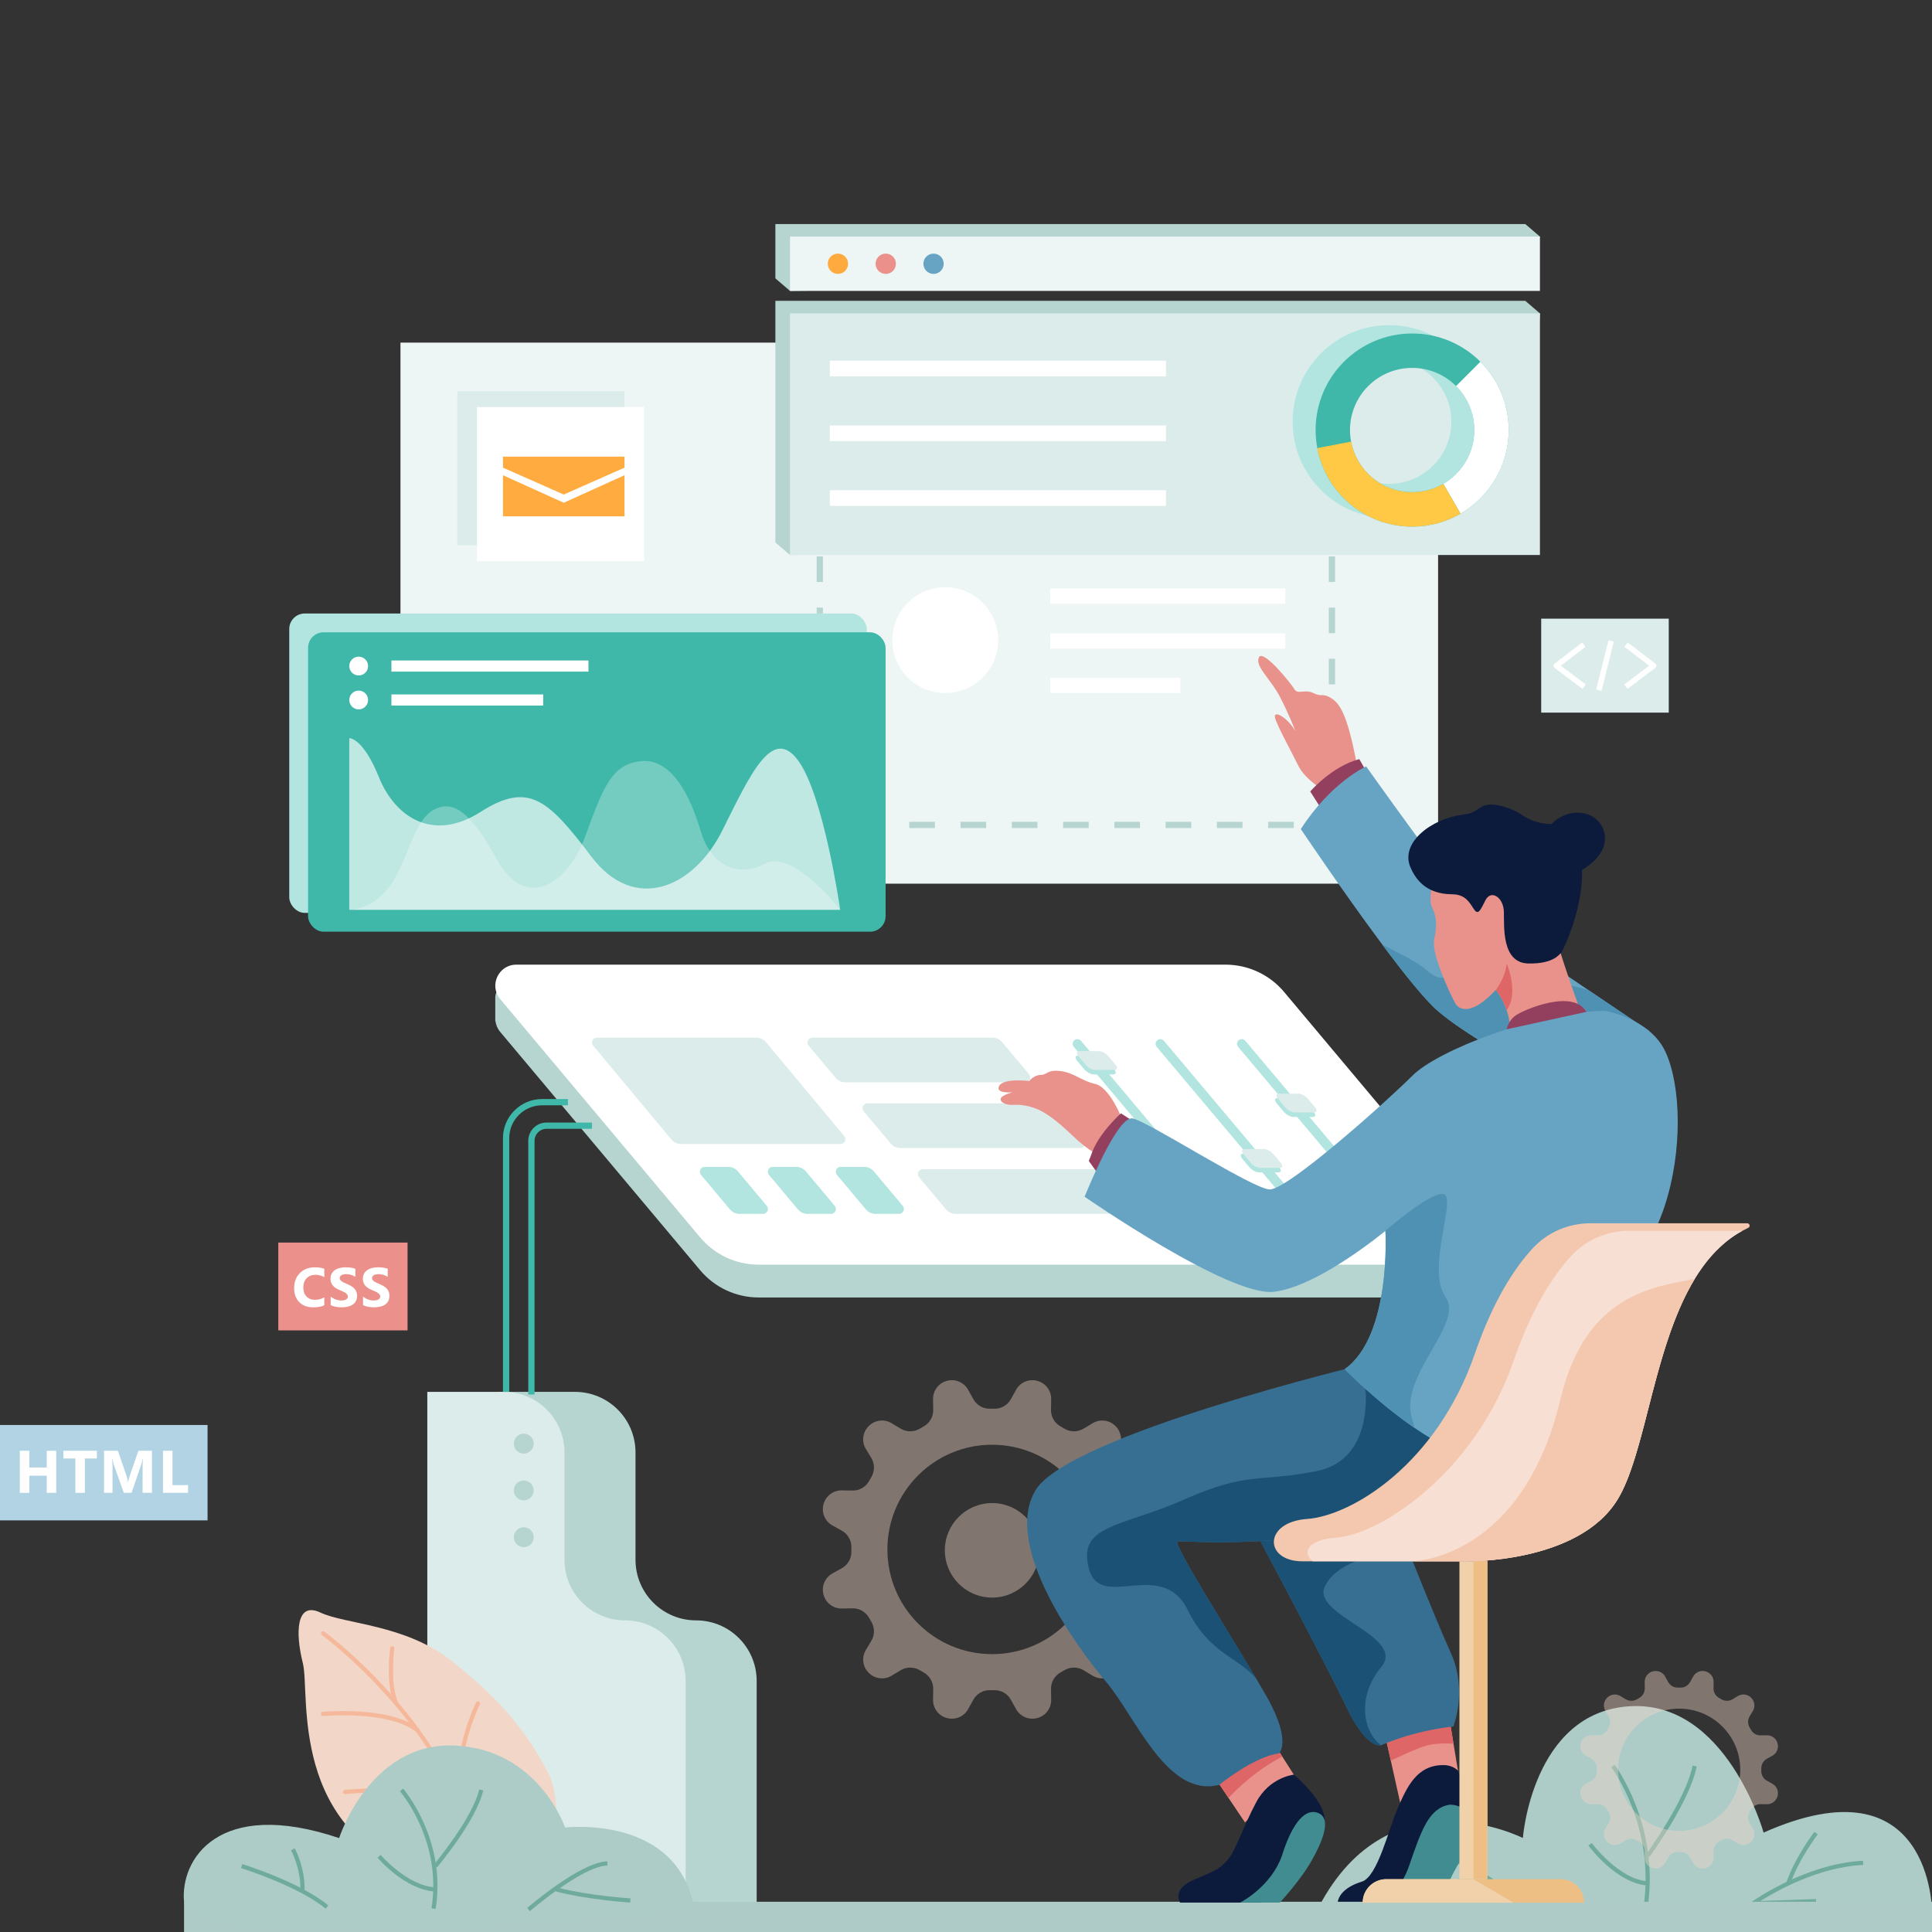 <?xml version="1.0" encoding="UTF-8"?><svg id="b" xmlns="http://www.w3.org/2000/svg" viewBox="0 0 400 400"><rect x="0" y="0" width="400" height="400" fill="#333333" stroke="none"/><defs><style>.d{fill:#6eab9c;}.e{fill:#b6d5d0;}.f,.g,.h{fill:#fff;}.g{opacity:.67;}.i{fill:#edf6f5;}.j{fill:#67a4c3;}.k{fill:#b2d3e4;}.l{fill:#de6667;}.m{fill:#f2d6c8;}.n{fill:#3fb8a9;}.o{fill:#aecbc7;}.p{fill:#edbf84;}.q{fill:#93405e;}.r{fill:#f5b89b;}.s{fill:#f4c8af;}.t{fill:#408c91;}.u{fill:#b2e5e0;}.v{fill:#1b5175;}.w{fill:#ffc945;}.x{opacity:.4;}.y{fill:#ffaa3f;}.z{fill:#adccc7;}.aa{fill:#e9928b;}.ab{fill:#4f91b3;}.ac{fill:#f4d7c9;}.ad{fill:none;}.ae{fill:#ffab40;}.af{fill:#f0d1aa;}.h{opacity:.28;}.ag{fill:#f7dfd3;}.ah{fill:#0c1b3c;}.ai{fill:#eb908b;}.aj{fill:#376f92;}.ak{fill:#dceceb;}</style></defs><g id="c"><rect class="ad" width="400" height="400"/><path class="z" d="m400,395.796s.053-31.891-34.867-16.378c0,0-7.674-27.453-27.784-26.155-20.11,1.297-22.056,27.275-22.056,27.275,0,0-27.542-14-42.314,14.393l127.021.865Z"/><path class="d" d="m341.176,394.663l-.857-.12c2.327-16.608-6.619-28.519-6.71-28.637l.687-.526c.093.122,9.256,12.321,6.879,29.284Z"/><path class="d" d="m341.491,384.474l-.699-.51c.082-.113,8.248-11.345,9.643-18.405l.849.168c-1.433,7.249-9.453,18.282-9.794,18.747Z"/><path class="d" d="m341.103,390.358c-6.378-.4-12.017-7.947-12.254-8.268l.696-.514c.056.075,5.639,7.544,11.612,7.918l-.054.863Z"/><path class="d" d="m361.559,394.548l1.162-.833c.11-.079,11.164-7.914,23-8.465l.041.864c-9.268.432-18.072,5.445-21.27,7.466l11.485-.4.03.864-14.449.503Z"/><path class="d" d="m370.653,390.067l-.818-.28c1.818-5.299,5.654-10.311,5.817-10.522l.685.528c-.039.051-3.913,5.113-5.683,10.274Z"/><path class="d" d="m315.096,394.397c-.086-.073-8.661-7.274-18.227-10.629l.286-.816c9.72,3.409,18.413,10.711,18.5,10.785l-.559.661Z"/><path class="d" d="m292.795,391.875l-.395-.77c.252-.129,6.292-3.155,17.406-1.607l-.119.857c-10.818-1.504-16.832,1.49-16.892,1.521Z"/><path class="e" d="m131.575,322.939v-22.225c0-6.927-5.615-12.542-12.542-12.542h-15.858v105.697h53.485v-45.845c0-6.927-5.615-12.542-12.542-12.542h0c-6.927,0-12.542-5.615-12.542-12.542Z"/><polygon class="aa" points="267.881 367.432 257.761 377.315 254.357 372.254 248.925 364.175 261.939 358.129 265.49 363.691 267.881 367.432"/><path class="l" d="m265.49,363.691c-5.22,2.66-9.225,6.518-11.132,8.563l-5.432-8.079,13.014-6.046,3.551,5.562Z"/><rect class="i" x="82.911" y="70.936" width="214.829" height="112.017"/><rect class="ak" x="94.697" y="81.001" width="34.6" height="31.912"/><polygon class="e" points="276.41 109.892 275.113 109.892 275.113 107.945 273.166 107.945 273.166 106.648 276.41 106.648 276.41 109.892"/><path class="e" d="m267.859,107.945h-5.307v-1.297h5.307v1.297Zm-10.614,0h-5.307v-1.297h5.307v1.297Zm-10.614,0h-5.307v-1.297h5.307v1.297Zm-10.614,0h-5.307v-1.297h5.307v1.297Zm-10.614,0h-5.307v-1.297h5.307v1.297Zm-10.614,0h-5.307v-1.297h5.307v1.297Zm-10.614,0h-5.307v-1.297h5.307v1.297Zm-10.615,0h-5.307v-1.297h5.307v1.297Zm-10.614,0h-5.307v-1.297h5.307v1.297Z"/><polygon class="e" points="170.384 109.892 169.086 109.892 169.086 106.648 172.33 106.648 172.33 107.945 170.384 107.945 170.384 109.892"/><path class="e" d="m170.384,162.896h-1.297v-5.301h1.297v5.301Zm0-10.601h-1.297v-5.301h1.297v5.301Zm0-10.601h-1.297v-5.301h1.297v5.301Zm0-10.601h-1.297v-5.301h1.297v5.301Zm0-10.601h-1.297v-5.301h1.297v5.301Z"/><polygon class="e" points="172.33 171.44 169.086 171.44 169.086 168.196 170.384 168.196 170.384 170.143 172.33 170.143 172.33 171.44"/><path class="e" d="m267.859,171.44h-5.307v-1.298h5.307v1.298Zm-10.614,0h-5.307v-1.298h5.307v1.298Zm-10.614,0h-5.307v-1.298h5.307v1.298Zm-10.614,0h-5.307v-1.298h5.307v1.298Zm-10.614,0h-5.307v-1.298h5.307v1.298Zm-10.614,0h-5.307v-1.298h5.307v1.298Zm-10.614,0h-5.307v-1.298h5.307v1.298Zm-10.614,0h-5.307v-1.298h5.307v1.298Zm-10.614,0h-5.307v-1.298h5.307v1.298Z"/><polygon class="e" points="276.41 171.44 273.166 171.44 273.166 170.143 275.113 170.143 275.113 168.196 276.41 168.196 276.41 171.44"/><path class="e" d="m276.41,162.896h-1.297v-5.301h1.297v5.301Zm0-10.601h-1.297v-5.301h1.297v5.301Zm0-10.601h-1.297v-5.301h1.297v5.301Zm0-10.601h-1.297v-5.301h1.297v5.301Zm0-10.601h-1.297v-5.301h1.297v5.301Z"/><rect class="u" x="59.888" y="127.016" width="119.571" height="61.991" rx="3.213" ry="3.213"/><rect class="n" x="63.781" y="130.908" width="119.571" height="61.991" rx="3.213" ry="3.213"/><path class="g" d="m72.315,188.358h101.637s-3.388-23.715-8.722-30.924c-5.334-7.208-9.803,2.739-15.714,14.561-5.911,11.822-18.165,17.156-27.103,5.334-8.938-11.822-12.975-15.57-22.922-9.227-9.947,6.343-17.732,1.009-21.048-7.208-3.316-8.217-6.127-8.073-6.127-8.073v35.537Z"/><path class="h" d="m72.315,188.358s4.685.216,8.434-4.974c3.748-5.19,4.757-13.119,8.794-15.57,4.037-2.451,7.785.001,13.407,10.273,5.622,10.271,14.417,5.442,18.165-4.794,3.748-10.236,5.478-15.137,11.677-15.714,6.199-.577,10.092,7.064,12.254,14.417,2.162,7.352,7.785,9.803,13.407,6.776,5.622-3.027,15.498,9.587,15.498,9.587h-101.637Z"/><path class="f" d="m74.261,139.847h0c-1.075,0-1.946-.871-1.946-1.946h0c0-1.075.871-1.946,1.946-1.946h0c1.075,0,1.946.871,1.946,1.946h0c0,1.075-.871,1.946-1.946,1.946Z"/><rect class="f" x="81.037" y="136.747" width="40.799" height="2.307"/><path class="f" d="m74.261,146.875h0c-1.075,0-1.946-.871-1.946-1.946h0c0-1.075.871-1.946,1.946-1.946h0c1.075,0,1.946.871,1.946,1.946h0c0,1.075-.871,1.946-1.946,1.946Z"/><rect class="f" x="81.037" y="143.775" width="31.428" height="2.307"/><rect class="f" x="98.751" y="84.274" width="34.6" height="31.912"/><polygon class="ae" points="129.297 98.392 116.718 104.086 104.14 98.392 104.14 106.898 129.297 106.898 129.297 98.392"/><polygon class="ae" points="129.297 94.553 104.14 94.553 104.14 96.824 116.718 102.392 129.297 96.824 129.297 94.553"/><path class="f" d="m237.75,104.742h-69.596v-3.249h69.596v3.249Zm-69.164-.432h68.731v-2.384h-68.731v2.384Z"/><path class="f" d="m237.75,91.335h-69.596v-3.249h69.596v3.249Zm-69.164-.432h68.731v-2.384h-68.731v2.384Z"/><path class="f" d="m237.75,77.927h-69.596v-3.249h69.596v3.249Zm-69.164-.432h68.731v-2.384h-68.731v2.384Z"/><rect class="ak" x="319.09" y="128.089" width="26.408" height="19.451"/><path class="f" d="m327.622,142.616l-5.743-4.331c-.142-.107-.225-.274-.226-.451,0-.177.082-.345.223-.453l5.707-4.366.69.902-5.114,3.912,5.146,3.88-.684.907Z"/><path class="f" d="m336.966,142.616l-.684-.907,5.146-3.88-5.114-3.912.69-.902,5.707,4.366c.141.108.223.275.223.453,0,.178-.084.345-.226.451l-5.743,4.331Z"/><rect class="f" x="327.034" y="137.246" width="10.52" height="1.136" transform="translate(118.306 426.988) rotate(-76.024)"/><polygon class="aa" points="301.851 366.583 290.727 376.955 287.951 364.524 286.876 359.709 300.17 356.347 300.937 361.031 301.851 366.583"/><path class="l" d="m300.937,361.031s-2.866-.297-5.497.346c-1.932.472-7.489,3.147-7.489,3.147l-1.075-4.815,13.294-3.361.767,4.684Z"/><path class="ah" d="m298.966,365.445c-5.63-.087-7.649,4.53-9.542,8.82s-4.188,14.299-7.469,15.308c-3.281,1.009-5.047,2.776-5.047,4.795h11.84s7.43-8.167,11.251-11.356c3.821-3.189,4.749-5.256,4.749-5.256,0,0-1.468-7.892-2.898-11.172,0,0-1.009-1.11-2.884-1.139Z"/><path class="t" d="m299.897,373.676c-4.106.851-5.617,5.258-8.141,12.576-2.524,7.319-7.53,8.116-7.53,8.116h13.985s.78-2.691,2.443-6.097c1.231-2.522,3.351-5.405,3.888-8.036,1.262-6.183-3.644-6.767-4.645-6.559Z"/><path class="aj" d="m300.898,357.454c-8.78.973-14.938,3.892-14.938,3.892,0,0-2.989.973-7.314-8.127-4.325-9.104-19.527-37.61-19.527-37.61l17.482.554,13.217.419s7.136,18.057,10.596,25.734c3.46,7.677.484,15.137.484,15.137Z"/><path class="v" d="m285.96,345.163c-5.298,6.345-3.525,13.727,0,16.184,0,0-2.989.973-7.314-8.127-4.325-9.104-19.527-37.61-19.527-37.61l17.482.554,11.414,5.069s-11.241,1.44-13.766,7.352c-2.521,5.912,17.01,10.237,11.712,16.578Z"/><g class="x"><path class="ac" d="m238.47,325.764l-1.951-1.084c-1.236-.686-1.998-1.994-1.976-3.407.004-.159.007-.318.007-.477s-.004-.318-.007-.477c-.022-1.413.741-2.72,1.976-3.407l1.951-1.084c1.543-.856,2.301-2.652,1.85-4.357-.007-.018-.011-.04-.018-.058-.455-1.702-2.016-2.876-3.775-2.847l-2.236.036c-1.431.025-2.738-.759-3.436-2.005-.141-.246-.282-.491-.423-.733-.737-1.228-.762-2.757-.025-3.989l1.145-1.904c.907-1.514.668-3.45-.578-4.697-.014-.015-.032-.033-.047-.047-1.246-1.246-3.183-1.485-4.697-.578l-1.904,1.145c-1.232.737-2.76.712-3.989-.025-.242-.141-.488-.282-.733-.423-1.246-.697-2.03-2.005-2.005-3.436l.036-2.236c.029-1.759-1.145-3.32-2.847-3.775-.018-.007-.04-.011-.058-.018-1.705-.452-3.501.307-4.357,1.85l-1.084,1.951c-.686,1.236-1.994,1.998-3.407,1.976-.159-.004-.318-.007-.477-.007s-.318.004-.477.007c-1.413.022-2.72-.741-3.407-1.976l-1.084-1.951c-.856-1.543-2.652-2.301-4.357-1.85-.018.007-.04.011-.058.018-1.702.455-2.876,2.016-2.847,3.775l.036,2.236c.025,1.431-.759,2.738-2.005,3.436-.246.141-.491.282-.733.423-1.228.737-2.757.762-3.989.025l-1.904-1.145c-1.514-.907-3.45-.668-4.697.578l-.047.047c-1.246,1.246-1.485,3.183-.578,4.697l1.145,1.904c.737,1.232.712,2.76-.025,3.989-.141.242-.282.488-.423.733-.697,1.246-2.005,2.03-3.436,2.005l-2.236-.036c-1.759-.029-3.32,1.145-3.775,2.847-.007.018-.011.04-.018.058-.452,1.705.307,3.501,1.85,4.357l1.951,1.084c1.236.686,1.998,1.994,1.976,3.407-.004.159-.007.318-.007.477s.004.318.007.477c.022,1.413-.741,2.72-1.976,3.407l-1.951,1.084c-1.543.856-2.301,2.652-1.85,4.357.007.018.011.04.018.058.455,1.702,2.016,2.876,3.775,2.847l2.236-.036c1.431-.025,2.738.759,3.436,2.005.141.246.282.491.423.733.737,1.228.762,2.757.025,3.989l-1.145,1.904c-.907,1.514-.668,3.45.578,4.697.015.014.033.032.047.047,1.246,1.246,3.183,1.485,4.697.578l1.904-1.145c1.232-.737,2.76-.712,3.989.025.242.141.488.282.733.423,1.246.697,2.03,2.005,2.005,3.436l-.036,2.236c-.029,1.759,1.145,3.32,2.847,3.775.018.007.04.011.058.018,1.705.452,3.501-.307,4.357-1.85l1.084-1.951c.686-1.236,1.994-1.998,3.407-1.976.159.004.318.007.477.007s.318-.004.477-.007c1.413-.022,2.721.741,3.407,1.976l1.084,1.951c.856,1.543,2.652,2.301,4.357,1.85.018-.007.04-.011.058-.018,1.702-.455,2.876-2.016,2.847-3.775l-.036-2.236c-.025-1.431.759-2.738,2.005-3.436.246-.141.491-.282.733-.423,1.228-.737,2.757-.762,3.989-.025l1.904,1.145c1.514.907,3.45.668,4.697-.578l.047-.047c1.246-1.246,1.485-3.183.578-4.697l-1.145-1.904c-.737-1.232-.712-2.76.025-3.989.141-.242.282-.488.423-.733.697-1.246,2.005-2.03,3.436-2.005l2.236.036c1.759.029,3.32-1.145,3.775-2.847.007-.018.011-.04.018-.058.452-1.705-.307-3.501-1.85-4.357Zm-33.065,16.709c-11.973,0-21.677-9.704-21.677-21.677s9.704-21.677,21.677-21.677,21.677,9.704,21.677,21.677-9.704,21.677-21.677,21.677Z"/><circle class="ac" cx="205.405" cy="320.977" r="9.785"/></g><g class="x"><path class="ac" d="m366.95,369.308l-1.139-.633c-.721-.401-1.166-1.164-1.154-1.989.002-.093.004-.186.004-.278s-.002-.186-.004-.278c-.013-.825.432-1.588,1.154-1.989l1.139-.633c.901-.5,1.343-1.548,1.08-2.543-.004-.011-.006-.023-.011-.034-.266-.993-1.177-1.679-2.204-1.662l-1.305.021c-.835.015-1.599-.443-2.006-1.17-.082-.143-.164-.287-.247-.428-.43-.717-.445-1.609-.015-2.328l.669-1.111c.529-.884.39-2.014-.337-2.742l-.027-.027c-.728-.728-1.858-.867-2.742-.337l-1.111.669c-.719.43-1.611.415-2.328-.015-.141-.082-.285-.164-.428-.247-.728-.407-1.185-1.17-1.17-2.006l.021-1.305c.017-1.027-.669-1.938-1.662-2.204-.011-.004-.023-.006-.034-.011-.995-.264-2.044.179-2.543,1.08l-.633,1.139c-.401.721-1.164,1.166-1.989,1.154-.093-.002-.186-.004-.278-.004s-.186.002-.278.004c-.825.013-1.588-.432-1.989-1.154l-.633-1.139c-.5-.901-1.548-1.343-2.543-1.08-.011.004-.023.006-.034.011-.993.266-1.679,1.177-1.662,2.204l.021,1.305c.015.835-.443,1.599-1.17,2.006-.143.082-.287.165-.428.247-.717.43-1.609.445-2.328.015l-1.111-.669c-.884-.529-2.014-.39-2.742.337-.008.008-.019.019-.027.027-.728.728-.867,1.858-.337,2.742l.669,1.111c.43.719.415,1.611-.015,2.328-.082.141-.165.285-.247.428-.407.728-1.17,1.185-2.006,1.17l-1.305-.021c-1.027-.017-1.938.669-2.204,1.662-.004.011-.006.023-.011.034-.264.995.179,2.044,1.08,2.543l1.139.633c.721.401,1.166,1.164,1.154,1.989-.002.093-.004.186-.004.278s.002.186.004.278c.013.825-.432,1.588-1.154,1.989l-1.139.633c-.901.5-1.343,1.548-1.08,2.543.004.011.006.023.011.034.266.993,1.177,1.679,2.204,1.662l1.305-.021c.835-.015,1.599.443,2.006,1.17.082.143.165.287.247.428.43.717.445,1.609.015,2.328l-.669,1.111c-.529.884-.39,2.014.337,2.742.008.008.019.019.027.027.728.728,1.858.867,2.742.337l1.111-.669c.719-.43,1.611-.415,2.328.015.141.082.285.164.428.247.728.407,1.185,1.17,1.17,2.006l-.021,1.305c-.017,1.027.669,1.938,1.662,2.204.011.004.023.006.034.011.995.264,2.044-.179,2.543-1.08l.633-1.139c.401-.721,1.164-1.166,1.989-1.154.093.002.186.004.278.004s.186-.002.278-.004c.825-.013,1.588.432,1.989,1.154l.633,1.139c.5.9,1.548,1.343,2.543,1.08.011-.004.023-.006.034-.011.993-.266,1.679-1.177,1.662-2.204l-.021-1.305c-.015-.835.443-1.599,1.17-2.006.143-.082.287-.164.428-.247.717-.43,1.609-.445,2.328-.015l1.111.669c.884.529,2.014.39,2.742-.337l.027-.027c.728-.728.867-1.858.337-2.742l-.669-1.111c-.43-.719-.415-1.611.015-2.328.082-.141.164-.285.247-.428.407-.728,1.17-1.185,2.006-1.17l1.305.021c1.027.017,1.938-.669,2.204-1.662.004-.011.006-.023.011-.034.264-.995-.179-2.044-1.08-2.543Zm-19.301,9.754c-6.989,0-12.653-5.664-12.653-12.653s5.664-12.653,12.653-12.653,12.653,5.664,12.653,12.653-5.664,12.653-12.653,12.653Z"/></g><rect class="o" x="38.104" y="393.738" width="361.896" height="6.262"/><path class="e" d="m308.24,263.761v-6.795l-6.118-1.58-4.688-5.587,1.223-3.345-37.342-42.67H105.313c-1.529,0-2.77,1.241-2.77,2.77v4.826l.036.029c.095.779.411,1.558.99,2.246l41.385,49.323c3.006,3.581,7.443,5.652,12.123,5.652h146.834c2.402,0,4.087-1.82,4.327-3.872.036-.328.036-.662,0-.997Z"/><path class="f" d="m303.913,261.837h-146.836c-4.678,0-9.116-2.069-12.122-5.653l-41.386-49.322c-2.373-2.828-.362-7.141,3.33-7.141h146.836c4.678,0,9.116,2.069,12.122,5.653l41.386,49.322c2.373,2.828.362,7.141-3.33,7.141Z"/><path class="u" d="m285.621,250.987h0c-.288,0-.56-.127-.746-.347l-28.534-33.9c-.534-.634-.083-1.602.746-1.602h0c.288,0,.56.127.746.347l28.534,33.9c.534.634.083,1.602-.746,1.602Z"/><path class="ak" d="m174.018,236.855h-33.018c-.777,0-1.513-.345-2.01-.942l-16.19-19.425c-.547-.656-.08-1.653.774-1.653h33.018c.777,0,1.513.345,2.01.941l16.19,19.425c.547.656.08,1.653-.774,1.653Z"/><path class="u" d="m157.992,251.322h-4.869c-.774,0-1.509-.343-2.006-.936l-5.986-7.144c-.55-.656-.083-1.655.773-1.655h4.869c.774,0,1.509.343,2.006.936l5.986,7.144c.55.656.083,1.655-.773,1.655Z"/><path class="u" d="m172.065,251.322h-4.869c-.774,0-1.509-.343-2.006-.936l-5.986-7.144c-.55-.656-.083-1.655.773-1.655h4.869c.774,0,1.509.343,2.006.936l5.986,7.144c.55.656.083,1.655-.773,1.655Z"/><path class="u" d="m186.138,251.322h-4.869c-.774,0-1.509-.343-2.006-.936l-5.986-7.144c-.55-.656-.083-1.655.773-1.655h4.869c.774,0,1.509.343,2.006.936l5.986,7.144c.55.656.083,1.655-.773,1.655Z"/><path class="ak" d="m212.297,224.081h-37.298c-.774,0-1.508-.342-2.005-.935l-5.584-6.655c-.55-.656-.084-1.656.772-1.656h37.298c.774,0,1.508.342,2.005.935l5.584,6.655c.55.656.084,1.656-.772,1.656Z"/><path class="ak" d="m223.713,237.685h-37.298c-.774,0-1.508-.342-2.005-.935l-5.584-6.655c-.55-.656-.084-1.656.772-1.656h37.298c.774,0,1.508.342,2.005.935l5.584,6.655c.55.656.084,1.656-.772,1.656Z"/><path class="ak" d="m235.155,251.322h-37.298c-.774,0-1.508-.342-2.005-.935l-5.584-6.655c-.55-.656-.084-1.656.772-1.656h37.298c.774,0,1.508.342,2.005.935l5.584,6.655c.55.656.084,1.656-.772,1.656Z"/><path class="u" d="m251.591,250.987h0c-.288,0-.56-.127-.746-.347l-28.534-33.9c-.534-.634-.083-1.602.746-1.602h0c.287,0,.56.127.746.347l28.534,33.9c.534.634.083,1.602-.746,1.602Z"/><path class="u" d="m230.504,222.448h-4.064c-.586,0-1.46-.475-1.952-1.062l-1.476-1.759c-.492-.586-.415-1.062.171-1.062h4.064c.586,0,1.46.475,1.952,1.062l1.476,1.759c.492.586.415,1.062-.171,1.062Z"/><path class="ak" d="m230.783,221.507h-4.064c-.586,0-1.46-.475-1.952-1.062l-1.476-1.759c-.492-.586-.415-1.062.171-1.062h4.064c.586,0,1.46.475,1.952,1.062l1.476,1.759c.492.586.415,1.062-.171,1.062Z"/><path class="u" d="m271.815,231.253h-4.064c-.586,0-1.46-.475-1.952-1.062l-1.476-1.759c-.492-.586-.415-1.062.171-1.062h4.064c.586,0,1.46.475,1.952,1.062l1.476,1.759c.492.586.415,1.062-.171,1.062Z"/><path class="ak" d="m272.094,230.312h-4.064c-.586,0-1.46-.475-1.952-1.062l-1.476-1.759c-.492-.586-.415-1.062.171-1.062h4.064c.586,0,1.46.475,1.952,1.062l1.476,1.759c.492.586.415,1.062-.171,1.062Z"/><path class="u" d="m268.758,250.987h0c-.287,0-.56-.127-.746-.347l-28.534-33.9c-.534-.634-.083-1.602.746-1.602h0c.288,0,.56.127.746.347l28.534,33.9c.534.634.083,1.602-.746,1.602Z"/><path class="u" d="m264.696,242.738h-4.064c-.586,0-1.46-.475-1.952-1.062l-1.476-1.759c-.492-.586-.415-1.062.171-1.062h4.064c.586,0,1.46.475,1.952,1.062l1.476,1.759c.492.586.415,1.062-.171,1.062Z"/><path class="ak" d="m264.975,241.797h-4.064c-.586,0-1.46-.475-1.952-1.062l-1.476-1.759c-.492-.586-.415-1.062.171-1.062h4.064c.586,0,1.46.475,1.952,1.062l1.476,1.759c.492.586.415,1.062-.171,1.062Z"/><path class="aj" d="m312.991,294.007s-2.353,7.292-10.743,13.697c-4.057,3.101-9.528,5.994-16.828,7.759-22.39,5.41-40.317,3.456-41.615,3.672-1.155.19,10.012,17.841,16.297,28.432.783,1.315,1.488,2.521,2.085,3.572.074.13.143.255.212.381,5.121,9.199,2.383,11.513,2.383,11.513-5.19.649-12.326,6.487-12.326,6.487-10.812,2.811-17.3-14.056-23.355-21.192s-21.625-28.329-14.705-39.79c6.92-11.461,68.447-26.166,68.447-26.166l6.133,2.366,11.569,4.463,12.447,4.805Z"/><path class="v" d="m262.185,351.14c.074.13.143.255.212.381-.086-.108-.156-.234-.212-.381Z"/><path class="v" d="m306.503,301.77c-.035.082-1.652,2.374-4.256,5.934-4.057,3.101-9.528,5.994-16.828,7.759-22.39,5.41-40.317,3.456-41.615,3.672-1.155.19,10.012,17.841,16.297,28.432-3.771-4.537-9.727-5.134-14.182-14.208-5.406-11.011-18.165.415-20.496-8.667s6.656-8.434,19.847-14.272c13.191-5.839,15.354-3.46,27.316-5.843,11.967-2.383,10.088-17.057,10.088-17.057l6.299-2.782,8.767-1.133s1.246,2.474,2.803,5.596c2.604,5.238,6.072,12.296,5.96,12.568Z"/><path class="ah" d="m267.879,367.43s6.226,5.199,6.368,9.147c.143,3.949-13.109,17.333-13.109,17.333h-16.808s-1.801-2.758,2.85-4.735c4.651-1.977,5.117-2.093,6.861-3.954s3.256-6.861,6.047-12.094c2.791-5.233,7.791-5.698,7.791-5.698Z"/><path class="aa" d="m274.042,163.67s-3.934-2.421-5.245-5.144c-1.311-2.724-4.64-8.675-4.842-10.087-.202-1.412,2.623.101,4.237,2.925,0,0-1.11-3.026-3.127-6.96-2.017-3.934-5.245-6.355-4.438-8.271.807-1.917,6.658,5.346,7.364,6.557s2.118-.101,3.934.807c1.816.908,1.816-.101,3.631,1.009s3.378,3.364,5.27,13.282l-6.783,5.883Z"/><path class="aa" d="m227.675,239.215s-2.133-.733-5.733-4.2c-3.6-3.466-5.733-4.733-6.933-5.266-1.2-.533-3.133-1.133-5.133-1-2,.133-3.067-.8-2.6-1.467.467-.667,2.333-1.133,2.333-1.133,0,0-3.667.333-2.733-1.333.933-1.667,6.2-1,6.2-1,0,0,1-1.267,2.4-1.267s1.267-1.133,4.066-.8c2.8.333,4.266,2,7.2,2.666,2.933.667,5.356,6.766,5.356,6.766l-4.422,8.033Z"/><path class="q" d="m232.08,230.508s-4.71,4.163-6.151,8.56l-.504,1.297,2.739,3.82,6.343-12.11-2.427-1.568Z"/><path class="q" d="m273.539,167.437l-2.271-3.568s4.433-5.19,10.164-6.704l1.41,2.487-9.303,7.785Z"/><path class="j" d="m341.471,213.48l-17.244,9.147-2.56,1.358s-.913-.458-2.409-1.241c-4.887-2.565-15.985-8.607-21.608-13.464-2.612-2.253-6.946-7.664-11.453-13.702-8.161-10.933-16.876-23.926-16.876-23.926,6.271-9.731,13.52-12.975,13.52-12.975,0,0,19.527,27.464,22.555,30.059,1.769,1.518,13.801,9.718,23.489,16.266,6.885,4.658,12.586,8.477,12.586,8.477Z"/><path class="ab" d="m341.471,213.48l-17.244,9.147c-1.531.035-3.218.074-4.969.117-4.887-2.565-15.985-8.607-21.608-13.464-2.612-2.253-6.946-7.664-11.453-13.702,3.581,1.864,7.115,3.503,9.169,5.276,4.472,3.871,3.175-.865,23.069,1.873,3.931.541,7.404,1.341,10.449,2.275,6.885,4.658,12.586,8.477,12.586,8.477Z"/><path class="aa" d="m327.709,210.721s-14.921,9.156-14.956,3.391c-.009-1.933-.359-3.603-.817-4.961-.908-2.699-2.249-4.195-2.249-4.195,0,0-.004.004-.009.013-5.328,5.679-7.703,3.879-8.352,2.798-.649-1.081-5.047-10.164-4.398-13.191.649-3.027.506-4.831-.433-6.704-.934-1.873.433-6.414.433-6.414l12.689-2.669s11.747,11.967,12.759,16.002c1.008,4.035,5.333,15.929,5.333,15.929Z"/><path class="j" d="m344.576,249.936c-3.892,11.677-25.063,50.676-36.148,51.787-4.52.454-10.345-2.496-15.661-6.15-7.72-5.307-14.363-12.097-14.363-12.097,9.731-6.898,8.434-28.653,8.434-28.653,0,0,0,.004-.004.009-.212.173-13.909,11.548-23.091,12.62-9.26,1.081-39.184-19.679-39.184-19.679,0,0,6.704-16.867,9.947-16.219,3.244.649,24.652,14.489,28.32,14.705,3.663.216,24.445-18.381,29.617-23.571,5.177-5.19,25.535-13.191,39.807-13.407,0,0,9.299,1.514,12.542,8.434,3.244,6.92,3.676,20.544-.216,32.221Z"/><path class="ah" d="m303.116,168.62c-6.779.813-13.214,5.835-11.134,10.866,2.079,5.031,6.138,5.634,8.736,5.668,2.599.033,3.463,1.576,4.372,2.985.909,1.409,1.312.537,2.452-1.744s3.756-.651,3.823,2.425c.067,3.075-.47,10.521,5.031,10.655s6.573-2.146,6.774-2.146,4.695-9.189,4.36-17.238c0,0,5.701-2.951,4.628-7.646-1.073-4.695-7.244-5.634-10.933-1.845,0,0-3.085.168-5.97-1.778-2.884-1.945-6.774-2.884-8.585-1.744s-1.878,1.341-3.555,1.543Z"/><rect class="af" x="302.161" y="323.256" width="5.792" height="65.805"/><polygon class="p" points="307.953 389.061 305.057 389.061 305.057 323.256 307.953 323.076 307.953 389.061"/><path class="p" d="m327.982,393.927h-45.85c0-1.345.546-2.558,1.426-3.439.881-.881,2.097-1.426,3.442-1.426h36.114c2.69,0,4.868,2.178,4.868,4.865Z"/><path class="af" d="m313.35,393.927h-31.218c0-1.345.546-2.558,1.426-3.439.881-.881,2.097-1.426,3.442-1.426h18.057l8.293,4.865Z"/><path class="s" d="m361.951,254.215c-.411.191-.813.395-1.205.609-.128.07-.255.14-.379.214-.128.07-.252.143-.376.22-.124.073-.246.147-.37.226-.115.07-.226.14-.335.214-.131.083-.258.169-.386.258-.118.08-.236.163-.354.246-.118.083-.236.169-.351.255-.389.287-.772.59-1.145.906-.137.115-.271.23-.402.348-.472.415-.931.851-1.374,1.307l-.013.013c-.182.185-.36.376-.539.568-.025.029-.054.061-.08.089-.175.191-.348.386-.517.584-.188.217-.37.434-.552.657-.01.016-.022.029-.035.041-.169.207-.335.421-.497.635-.175.223-.344.45-.51.682-.01.013-.019.025-.029.038-.166.226-.325.456-.485.689-.169.239-.332.485-.491.73,0,0,0,.003-.006.006-.14.217-.281.437-.418.66-.038.061-.077.121-.115.185-.035.054-.07.108-.102.166-.255.415-.501.839-.743,1.269-.293.523-.58,1.055-.855,1.594-.14.271-.277.545-.411.819-.137.274-.268.552-.399.829-.261.558-.517,1.122-.762,1.693-.124.284-.245.571-.363.861-.121.29-.239.58-.354.87-.102.252-.201.504-.3.756-.128.335-.255.673-.383,1.014-.112.297-.22.593-.325.893-.013.035-.026.07-.038.105-.096.265-.191.529-.281.797-.214.615-.424,1.237-.628,1.862-.092.29-.188.58-.277.874-.096.306-.191.612-.287.918-.182.58-.354,1.161-.526,1.744-.009.035-.019.07-.029.102-.092.309-.182.619-.268.928-.003.006-.003.01-.006.016-.086.303-.175.609-.258.912-.112.392-.22.788-.328,1.18-.061.223-.121.45-.182.673-.035.124-.067.249-.102.373-.217.8-.427,1.601-.635,2.395-.204.775-.402,1.546-.599,2.312-.083.325-.169.651-.252.976-.261,1.02-.52,2.025-.775,3.016-.08.29-.153.58-.229.87-.137.526-.277,1.046-.415,1.559-.086.319-.172.638-.258.953-.313,1.132-.625,2.232-.95,3.294-.073.242-.147.482-.22.721-.054.169-.108.338-.163.507-.045.143-.089.287-.137.427-.15.466-.303.922-.462,1.368-.166.482-.338.953-.513,1.409-.009.025-.019.048-.025.07-.08.207-.159.408-.242.609-.07.175-.14.351-.214.523-.019.045-.038.092-.057.137-.083.198-.169.395-.255.59-.006.016-.013.032-.022.048-.093.21-.188.418-.284.619-.096.204-.191.402-.29.596-.07.147-.144.29-.22.43-.032.067-.067.131-.102.194-.092.172-.185.338-.281.504-.045.08-.089.156-.134.233-.057.099-.118.198-.179.297-8.131,13.232-31.248,12.754-31.248,12.754h-33.958c-7.971,0-8.131-8.131.957-8.768,9.087-.638,26.784-11.16,34.755-34.277,3.865-11.205,8.364-17.875,11.976-21.778,3.071-3.319,7.413-5.165,11.935-5.165h32.462c.532,0,.689.724.204.95Z"/><path class="ag" d="m360.746,254.824c-.128.07-.255.14-.379.214-.128.07-.252.143-.376.22-.124.073-.246.147-.37.226-.112.07-.223.14-.335.214-.131.083-.258.169-.386.258-.121.08-.239.163-.354.246-.118.083-.236.169-.351.255-.389.287-.772.59-1.145.906-.137.115-.271.23-.402.348-.472.415-.931.851-1.374,1.307l-.013.013c-.182.185-.36.376-.539.568-.025.029-.054.061-.08.089-.175.191-.348.386-.517.584-.188.217-.37.437-.552.657-.01.016-.022.029-.035.041-.166.21-.335.421-.497.635-.172.226-.344.453-.51.682-.01.013-.019.025-.029.038-.163.226-.325.456-.485.689-.166.239-.328.485-.491.73,0,0,0,.003-.006.006-.137.217-.277.437-.418.66-.038.061-.077.121-.115.185-.032.054-.067.108-.099.166h-.003c-.255.415-.501.839-.743,1.269-.293.523-.58,1.055-.855,1.594-.14.271-.277.542-.411.819-.134.274-.268.548-.399.829-.261.558-.517,1.122-.762,1.693-.121.284-.245.571-.363.861-.121.29-.239.58-.354.87-.102.252-.201.504-.3.756-.128.335-.255.673-.383,1.014-.108.297-.22.593-.325.893-.013.035-.026.07-.038.105-.096.265-.188.529-.281.797-.214.615-.424,1.237-.628,1.862-.092.29-.185.58-.277.874-.096.306-.191.612-.287.918-.179.58-.354,1.164-.526,1.744-.009.035-.019.07-.029.102-.089.309-.178.619-.268.928-.003.006-.003.01-.006.016-.086.303-.172.606-.258.912-.112.392-.22.788-.328,1.18-.061.226-.121.45-.182.673-.035.124-.067.249-.102.373-.214.8-.427,1.601-.635,2.395-.204.775-.402,1.546-.599,2.312-.083.325-.166.654-.252.976-.261,1.02-.52,2.025-.775,3.016-.076.293-.153.583-.229.87-.137.526-.277,1.046-.415,1.559-.086.319-.172.638-.258.953-.313,1.132-.625,2.232-.95,3.294-.073.242-.147.482-.22.721-.054.169-.108.338-.163.507-.045.143-.089.287-.137.427-.15.466-.303.922-.462,1.368-.166.482-.338.953-.513,1.409-.009.025-.019.048-.025.07-.08.207-.159.408-.242.609-.07.175-.14.351-.214.523-.019.045-.038.092-.057.137-.083.198-.169.395-.255.59-.006.016-.013.032-.022.048-.093.21-.188.418-.284.619-.096.204-.191.402-.29.596-.07.147-.144.29-.22.43-.032.067-.067.131-.102.194-.092.172-.185.338-.281.504-.102.182-.207.357-.312.529-8.131,13.232-31.248,12.754-31.248,12.754h-31.809c-2.27-1.773-1.164-4.477,4.866-4.901,9.087-.638,28.722-13.468,36.694-36.585,3.865-11.205,8.364-17.875,11.976-21.778,3.071-3.319,7.413-5.165,11.935-5.165h23.464Z"/><path class="s" d="m350.887,264.76c-.255.415-.501.839-.743,1.269-.293.523-.58,1.055-.855,1.594-.14.271-.277.542-.411.819-.134.274-.268.548-.399.829-.261.558-.517,1.122-.762,1.693-.121.284-.245.571-.363.861-.121.29-.239.58-.354.87-.102.252-.201.504-.3.756-.128.335-.255.673-.383,1.014-.108.297-.22.593-.325.893-.013.035-.026.07-.038.105-.096.265-.188.529-.281.797-.214.615-.424,1.237-.628,1.862-.092.29-.185.58-.277.874-.096.306-.191.612-.287.918-.179.58-.354,1.164-.526,1.744-.009.035-.019.07-.029.102-.089.309-.178.619-.268.928-.003.006-.003.01-.006.016-.086.303-.172.606-.258.912-.112.392-.22.788-.328,1.18-.061.226-.121.45-.182.673-.035.124-.067.249-.102.373-.214.8-.427,1.601-.635,2.395-.204.775-.402,1.546-.599,2.312-.083.325-.166.654-.252.976-.261,1.02-.52,2.025-.775,3.016-.076.293-.153.583-.229.87-.137.526-.277,1.046-.415,1.559-.086.319-.172.638-.258.953-.313,1.132-.625,2.232-.95,3.294-.073.242-.147.482-.22.721-.054.169-.108.338-.163.507-.045.143-.089.287-.137.427-.15.466-.303.922-.462,1.368-.166.482-.338.953-.513,1.409-.009.025-.019.048-.025.07-.08.207-.159.408-.242.609-.07.175-.14.351-.214.523-.019.045-.038.092-.057.137-.083.198-.169.395-.255.59-.006.016-.013.032-.022.048-.093.21-.188.418-.284.619-.096.204-.191.402-.29.596-.07.147-.144.29-.22.43-.032.067-.067.131-.102.194-.092.172-.185.338-.281.504-.045.08-.089.156-.134.233-.057.099-.118.198-.179.297-8.131,13.232-31.248,12.754-31.248,12.754h-11.176c1.173-.07,22.887-1.113,30.631-33.569,5.228-21.912,19.432-23.215,27.812-24.924Z"/><path class="ak" d="m116.87,322.939v-22.225c0-6.927-5.615-12.542-12.542-12.542h-15.858v105.697h53.485v-45.845c0-6.927-5.615-12.542-12.542-12.542h0c-6.927,0-12.542-5.615-12.542-12.542Z"/><path class="m" d="m113.488,367.026c-4.838-9.232-10.676-15.82-20.163-23.274-9.487-7.454-21.916-7.485-26.99-9.89-5.074-2.404-5.205,4.251-3.629,10.503,1.576,6.252-3.208,35.033,25.619,44.184,28.827,9.151,28.735-14.707,25.163-21.523Z"/><path class="r" d="m95.277,373.235c-.213,0-.399-.158-.428-.374-1.381-10.189,3.67-20.256,3.722-20.357.108-.213.369-.298.581-.189.213.108.298.368.19.581-.05.098-4.979,9.933-3.635,19.848.032.237-.134.455-.37.487-.02.003-.04.004-.059.004Z"/><path class="r" d="m95.354,374.375c-.068,0-.136-.016-.201-.049-8.591-4.513-23.522-2.896-23.671-2.879-.238.023-.452-.144-.479-.381-.027-.237.144-.451.381-.478.623-.07,15.347-1.662,24.17,2.973.212.111.293.373.182.584-.078.147-.228.231-.383.231Z"/><path class="r" d="m98.05,382.663c-.195,0-.372-.133-.42-.331-6.191-25.568-30.725-43.635-30.972-43.814-.193-.14-.236-.411-.095-.604.14-.194.41-.237.604-.096.25.181,25.038,18.437,31.304,44.31.056.232-.086.466-.318.522-.034.008-.068.012-.102.012Z"/><path class="r" d="m86.464,358.683c-.095,0-.19-.031-.27-.095-5.604-4.483-19.14-3.314-19.275-3.302-.242.027-.449-.154-.47-.392-.022-.238.154-.448.392-.47.57-.051,14.019-1.212,19.894,3.487.186.149.217.422.068.608-.086.106-.211.162-.338.162Z"/><path class="r" d="m81.968,352.985c-.169,0-.329-.099-.399-.265-1.756-4.175-.83-11.235-.79-11.534.032-.237.243-.402.487-.371.237.032.403.25.371.487-.01.071-.934,7.126.73,11.083.092.22-.011.474-.231.566-.055.023-.111.034-.168.034Z"/><path class="z" d="m38.104,393.738c-.823-8.638,6.999-21.64,32.109-13.181,0,0,6.344-19.824,23.789-19.163,17.445.661,22.996,16.975,22.996,16.975,0,0,23.437-2.833,26.785,16.991,0,0-104.49,10.86-105.679-1.621Z"/><path class="d" d="m90.188,395.229l-.854-.138c2.262-14.042-6.44-24.116-6.528-24.216l.65-.572c.091.104,9.059,10.486,6.732,24.926Z"/><path class="d" d="m90.476,386.628l-.662-.557c.08-.096,8.036-9.61,9.392-15.578l.844.192c-1.404,6.172-9.241,15.547-9.574,15.943Z"/><path class="d" d="m90.11,391.624c-6.212-.338-11.718-6.746-11.95-7.018l.66-.56c.054.064,5.499,6.397,11.337,6.715l-.047.863Z"/><path class="d" d="m109.71,395.686l-.565-.655c.449-.388,11.068-9.509,16.59-9.663l.024.865c-5.215.144-15.941,9.359-16.048,9.452Z"/><path class="d" d="m130.48,393.898c-.085-.005-8.546-.519-15.397-2.287l.216-.837c6.768,1.747,15.148,2.256,15.231,2.261l-.051.863Z"/><path class="d" d="m67.412,395.163c-5.592-4.649-17.386-8.364-17.504-8.4l.258-.826c.49.153,12.077,3.803,17.8,8.562l-.553.665Z"/><path class="d" d="m63.061,391.572l-.865-.025c.138-4.717-1.917-8.423-1.937-8.46l.753-.425c.09.159,2.194,3.944,2.049,8.911Z"/><polygon class="e" points="315.799 112.311 163.56 114.906 160.533 112.311 160.533 62.286 315.799 62.286 318.827 64.881 315.799 112.311"/><polygon class="e" points="315.799 57.636 163.56 60.231 160.533 57.636 160.533 46.391 315.799 46.391 318.827 48.986 315.799 57.636"/><rect class="ak" x="163.56" y="64.881" width="155.266" height="50.025"/><rect class="i" x="163.56" y="48.986" width="155.266" height="11.245"/><path class="j" d="m195.385,54.609c0,1.162-.942,2.103-2.103,2.103s-2.103-.942-2.103-2.103.942-2.103,2.103-2.103,2.103.942,2.103,2.103Z"/><path class="ai" d="m185.487,54.609c0,1.162-.942,2.103-2.103,2.103s-2.103-.942-2.103-2.103.942-2.103,2.103-2.103,2.103.942,2.103,2.103Z"/><path class="y" d="m175.588,54.609c0,1.162-.942,2.103-2.103,2.103s-2.103-.942-2.103-2.103.942-2.103,2.103-2.103,2.103.942,2.103,2.103Z"/><path class="u" d="m287.615,67.317c-11.042,0-19.99,8.948-19.99,19.99s8.948,19.99,19.99,19.99,19.99-8.948,19.99-19.99-8.948-19.99-19.99-19.99Zm0,32.857c-7.106,0-12.867-5.761-12.867-12.867s5.761-12.867,12.867-12.867,12.867,5.761,12.867,12.867-5.761,12.867-12.867,12.867Z"/><path class="n" d="m306.497,74.894c-3.616-3.616-8.607-5.847-14.125-5.847-11.042,0-19.99,8.948-19.99,19.99,0,1.276.121,2.526.35,3.737,1.747,9.255,9.874,16.253,19.64,16.253,3.655,0,7.076-.977,10.021-2.686,5.96-3.46,9.969-9.913,9.969-17.304,0-5.527-2.24-10.527-5.865-14.143Zm-7.677,25.275c-1.899,1.103-4.1,1.734-6.449,1.734-6.284,0-11.522-4.507-12.642-10.471-.147-.774-.225-1.579-.225-2.396,0-7.106,5.761-12.867,12.867-12.867,3.546,0,6.76,1.436,9.091,3.758,2.331,2.331,3.776,5.553,3.776,9.108,0,4.757-2.582,8.909-6.418,11.132Z"/><path class="f" d="m312.361,89.037c0,7.391-4.009,13.844-9.969,17.304l-3.572-6.172c3.836-2.223,6.418-6.375,6.418-11.132,0-3.555-1.445-6.777-3.776-9.108l5.034-5.034c3.624,3.616,5.865,8.615,5.865,14.143Z"/><path class="w" d="m302.392,106.341c-2.945,1.708-6.366,2.686-10.021,2.686-9.766,0-17.892-6.998-19.64-16.253l6.998-1.341c1.12,5.964,6.358,10.471,12.642,10.471,2.348,0,4.55-.632,6.449-1.734l3.572,6.172Z"/><rect class="f" x="171.814" y="74.678" width="69.596" height="3.249"/><rect class="f" x="171.814" y="88.085" width="69.596" height="3.249"/><rect class="f" x="171.814" y="101.493" width="69.596" height="3.249"/><path class="t" d="m264.972,393.91h-8.217s6.623-3.32,8.793-10.123c1.564-4.905,4.119-9.613,7.297-8.45,3.178,1.163.558,6.566-1.128,9.613-2.403,4.341-6.745,8.96-6.745,8.96Z"/><path class="n" d="m105.43,288.172h-1.297v-52.529c0-4.466,3.634-8.1,8.1-8.1h5.356v1.297h-5.356c-3.751,0-6.802,3.052-6.802,6.802v52.529Z"/><path class="n" d="m110.67,288.717h-1.297v-52.528c0-2.081,1.694-3.775,3.775-3.775h9.417v1.297h-9.417c-1.366,0-2.478,1.111-2.478,2.477v52.528Z"/><path class="ab" d="m292.443,294.007c.195.528.298,1.051.324,1.566-7.72-5.307-14.363-12.097-14.363-12.097,9.731-6.898,8.434-28.653,8.434-28.653,0,0,10.981-9.588,12.495-7.27,1.514,2.318-3.892,15.617,0,21.08,3.892,5.458-10.099,16.53-6.89,25.375Z"/><path class="l" d="m311.936,209.151c-.908-2.699-2.249-4.195-2.249-4.195,0,0,1.968-2.439,2.253-5.475,0,0,2.625,6.059-.004,9.671Z"/><path class="f" d="m206.662,132.536c0,6.052-4.906,10.959-10.959,10.959s-10.959-4.906-10.959-10.959,4.906-10.959,10.959-10.959,10.959,4.906,10.959,10.959Z"/><rect class="f" x="217.438" y="121.851" width="48.665" height="3.144"/><rect class="f" x="217.438" y="131.146" width="48.665" height="3.144"/><rect class="f" x="217.438" y="140.35" width="26.93" height="3.144"/><rect class="ai" x="57.622" y="257.261" width="26.756" height="18.181"/><path class="f" d="m67.144,270.245c-.585.283-1.349.425-2.291.425-1.229,0-2.196-.361-2.9-1.084-.704-.723-1.056-1.686-1.056-2.889,0-1.282.396-2.321,1.188-3.118.792-.797,1.819-1.196,3.082-1.196.782,0,1.442.099,1.978.296v1.738c-.537-.32-1.148-.481-1.833-.481-.753,0-1.36.237-1.822.71-.462.473-.693,1.114-.693,1.922,0,.775.218,1.392.654,1.853.436.46,1.023.69,1.76.69.704,0,1.349-.171,1.934-.514v1.649Z"/><path class="f" d="m68.459,270.222v-1.788c.324.272.676.476,1.056.612.38.136.764.204,1.151.204.227,0,.426-.021.595-.061.169-.041.311-.098.425-.171.113-.073.198-.158.254-.257.056-.099.084-.206.084-.321,0-.157-.045-.296-.134-.419-.089-.123-.212-.237-.366-.341-.155-.104-.338-.205-.551-.302s-.442-.196-.687-.296c-.626-.261-1.093-.579-1.4-.956-.307-.376-.461-.831-.461-1.364,0-.417.084-.776.251-1.076.168-.3.396-.547.685-.741.289-.193.623-.336,1.003-.427.38-.091.782-.137,1.207-.137.417,0,.787.025,1.109.075.322.05.619.128.891.232v1.671c-.134-.093-.28-.175-.439-.246-.158-.071-.321-.129-.489-.176-.168-.047-.334-.081-.5-.103-.166-.022-.323-.034-.472-.034-.205,0-.391.02-.559.059-.168.039-.309.094-.425.165-.115.071-.205.156-.268.254-.063.099-.095.21-.095.333,0,.134.035.254.106.361.071.106.171.207.302.302.13.095.289.188.475.279.186.091.397.185.631.282.32.134.608.277.864.427.255.151.474.322.657.511.182.19.322.407.419.651.097.244.145.528.145.852,0,.447-.085.822-.254,1.126-.169.304-.399.55-.69.738-.291.188-.629.323-1.014.405-.386.082-.793.123-1.221.123-.44,0-.858-.037-1.255-.112-.397-.075-.74-.186-1.031-.335Z"/><path class="f" d="m75.16,270.222v-1.788c.324.272.676.476,1.056.612.38.136.764.204,1.151.204.227,0,.426-.021.595-.061.169-.041.311-.098.425-.171.114-.073.198-.158.254-.257.056-.099.084-.206.084-.321,0-.157-.045-.296-.134-.419-.089-.123-.212-.237-.366-.341-.155-.104-.338-.205-.551-.302-.212-.097-.442-.196-.687-.296-.626-.261-1.093-.579-1.4-.956-.307-.376-.461-.831-.461-1.364,0-.417.084-.776.252-1.076.168-.3.396-.547.684-.741.289-.193.623-.336,1.003-.427.38-.091.782-.137,1.207-.137.417,0,.787.025,1.109.075.322.05.619.128.891.232v1.671c-.134-.093-.28-.175-.439-.246-.158-.071-.321-.129-.489-.176-.168-.047-.334-.081-.5-.103-.166-.022-.323-.034-.472-.034-.205,0-.391.02-.559.059-.168.039-.309.094-.425.165-.115.071-.205.156-.268.254-.063.099-.095.21-.095.333,0,.134.035.254.106.361.071.106.171.207.302.302.13.095.289.188.475.279.186.091.397.185.631.282.32.134.608.277.864.427.255.151.474.322.657.511.182.19.322.407.419.651.097.244.145.528.145.852,0,.447-.085.822-.254,1.126-.169.304-.399.55-.69.738-.291.188-.629.323-1.014.405-.386.082-.793.123-1.221.123-.44,0-.858-.037-1.255-.112-.397-.075-.741-.186-1.031-.335Z"/><rect class="k" x="0" y="295.028" width="42.973" height="19.751"/><path class="f" d="m11.637,309.071h-1.967v-3.545h-3.606v3.545h-1.961v-8.706h1.961v3.473h3.606v-3.473h1.967v8.706Z"/><path class="f" d="m20.053,301.962h-2.483v7.109h-1.967v-7.109h-2.471v-1.597h6.921v1.597Z"/><path class="f" d="m31.455,309.071h-1.936v-5.209c0-.563.024-1.184.073-1.864h-.048c-.101.534-.192.919-.273,1.154l-2.04,5.919h-1.603l-2.076-5.859c-.057-.158-.148-.562-.273-1.214h-.055c.053.858.079,1.611.079,2.258v4.814h-1.767v-8.706h2.872l1.779,5.16c.142.413.245.828.31,1.245h.036c.109-.482.225-.901.346-1.257l1.779-5.148h2.799v8.706Z"/><path class="f" d="m38.93,309.071h-5.185v-8.706h1.961v7.115h3.224v1.59Z"/><path class="e" d="m110.496,318.264c0,1.137-.922,2.059-2.059,2.059s-2.059-.922-2.059-2.059.922-2.059,2.059-2.059,2.059.922,2.059,2.059Z"/><path class="e" d="m110.496,308.575c0,1.137-.922,2.059-2.059,2.059s-2.059-.922-2.059-2.059.922-2.059,2.059-2.059,2.059.922,2.059,2.059Z"/><path class="e" d="m110.496,298.887c0,1.137-.922,2.059-2.059,2.059s-2.059-.922-2.059-2.059.922-2.059,2.059-2.059,2.059.922,2.059,2.059Z"/><path class="q" d="m311.939,213.105s.297-1.788,1.895-2.893c1.598-1.105,11.828-5.598,14.606-.708l-16.5,3.6Z"/></g></svg>